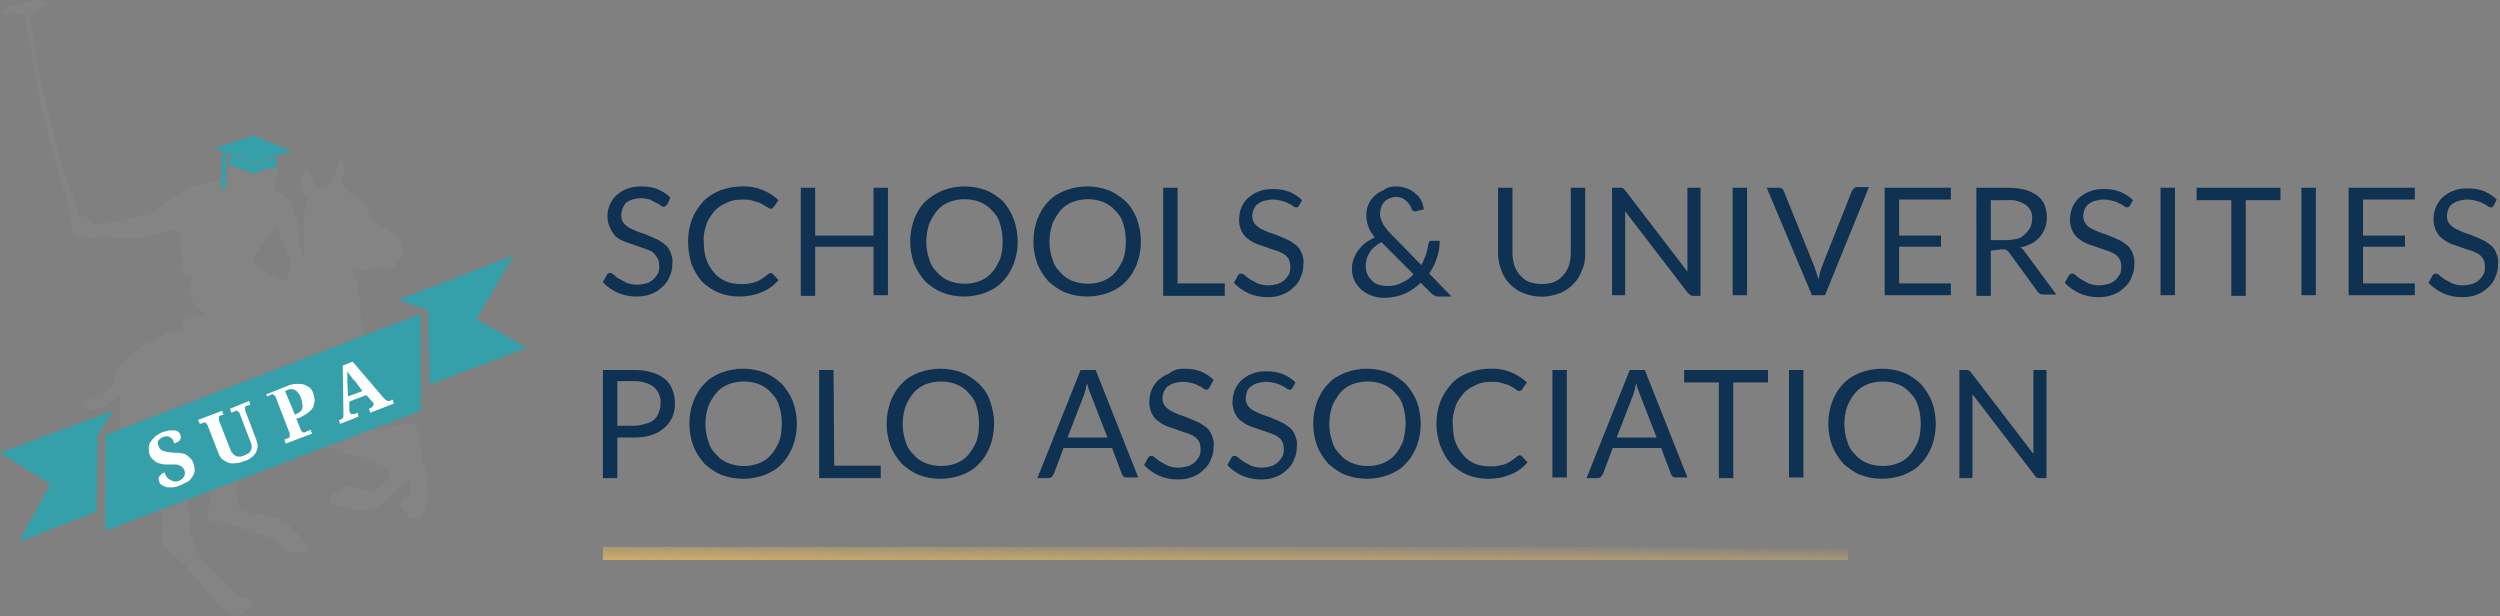 <?xml version="1.0" encoding="utf-8"?>
<!-- Generator: Adobe Illustrator 24.2.1, SVG Export Plug-In . SVG Version: 6.00 Build 0)  -->
<svg version="1.1" id="supa-logo-teal" xmlns="http://www.w3.org/2000/svg" xmlns:xlink="http://www.w3.org/1999/xlink" x="0px"
	 y="0px" viewBox="0 0 381.5 94" style="enable-background:new 0 0 381.5 94;" xml:space="preserve">
<rect x="0" y="0" width="381.5" height="94" fill="#808080" stroke="none"/>
<style type="text/css">
	.st0{fill:#848484;}
	.st1{fill:#35A0A9;}
	.st2{fill:#FFFFFF;}
	.st3{fill:#0F3152;}
	.st4{fill:url(#underline_1_);}
</style>
<g id="brandmark">
	<g id="Horse" transform="translate(0.485)">
		<path id="Path_542" class="st0" d="M38,91.7c-0.2-0.3-0.5-0.4-0.8-0.5l-0.8-0.1c-0.3-0.1-0.6-0.2-0.9-0.5c0,0-0.6-0.8-0.8-0.9
			s-1.7-1.6-1.7-1.6c-0.2-0.2-0.6-0.5-0.8-0.7l-1.7-1.7c-0.2-0.3-0.4-0.6-0.6-0.9l-0.1-0.3c-0.1-0.3-0.3-0.7-0.4-1l-0.8-2.3
			c-0.1-0.3-0.2-0.7-0.2-1l0-1.1c0-0.3,0-0.8-0.1-1.1l-0.6-5.7l-5,2.5l0,0c0.2,0.2,0.4,0.5,0.6,0.9l0.5,1.5c0.1,0.3,0.2,0.7,0.2,1
			l0.3,2.2c0,0.3,0.1,0.8,0.1,1.1l0,0.8c0,0.3,0.1,0.7,0.2,1c0.1,0.3,0.3,0.6,0.6,0.8l0.3,0.2c0.2,0.2,0.6,0.5,0.8,0.7l1,0.8
			c0.3,0.2,0.5,0.5,0.7,0.8l1.7,2c0.2,0.2,0.5,0.6,0.7,0.8l1.2,1.4c0.2,0.2,0.5,0.6,0.6,0.9l0.2,0.2c0.2,0.3,0.5,0.5,0.8,0.7l0,0
			c0.2,0.1,0.5,0.2,0.8,0.3c0.2,0.1,0.4,0.3,0.5,0.5l0,0.1c0.1,0.3,0.4,0.5,0.7,0.4l0.3,0c0.4,0,0.7-0.1,1-0.3l0.2-0.1
			c0.3-0.2,0.6-0.4,0.9-0.6l0.3-0.2c0.2-0.2,0.3-0.5,0.1-0.8L38,91.7z"/>
		<path id="Path_543" class="st0" d="M64.7,74.7c-0.1-0.3-0.1-0.7,0-1l0.1-0.2c0.1-0.3,0.1-0.7,0-1L64.5,72c-0.1-0.3-0.2-0.7-0.3-1
			l-0.5-3c0-0.3-0.1-0.8-0.1-1.1l-0.1-0.6c-0.1-0.3-0.2-0.7-0.4-0.9L63,65.1c-0.2-0.2-0.4-0.4-0.6-0.6l-29.5,5.3l-3,1.5
			c0.2,0.1,0.4,0.3,0.6,0.4l0.3,0.3c0.2,0.2,0.4,0.6,0.5,0.9l0,0c0.1,0.3,0.1,0.8,0.2,1.1l0.2,1.4c0,0.3,0,0.7-0.1,1l-0.1,0.4
			c-0.1,0.3-0.2,0.7-0.2,1l-0.1,0.3c-0.1,0.3,0,0.6,0.1,0.9c0.1,0.3,0.4,0.5,0.7,0.6l0,0c0.3,0.1,0.7,0.2,1,0.2l1.2,0.2
			c0.4,0.1,0.7,0.1,1,0.2l2.2,0.7c0.3,0.1,0.7,0.2,1,0.3l1.3,0.5c0.3,0.1,0.7,0.3,1,0.4l0.4,0.2c0.3,0.1,0.7,0.3,0.9,0.4
			c0.2,0.1,0.4,0.4,0.5,0.7c0.1,0.3,0.3,0.5,0.6,0.6l1.3,0.3c0.3,0.1,0.7,0.1,1.1,0l0.9-0.1c0.2,0,0.3-0.2,0.3-0.4
			c0-0.1,0-0.1-0.1-0.2l-0.6-1c-0.2-0.3-0.4-0.6-0.7-0.8l-0.8-0.7c-0.3-0.2-0.5-0.5-0.7-0.8l-0.1-0.2c-0.2-0.3-0.5-0.5-0.8-0.6
			l-0.6-0.2c-0.3-0.1-0.7-0.2-1-0.3L36.7,78c-0.3-0.1-0.6-0.3-0.7-0.6L35.7,76c-0.1-0.3-0.1-0.7-0.1-1l0.1-0.6c0-0.4,0.1-0.7,0.2-1
			l0.3-1c0.1-0.3,0.2-0.7,0.2-1l0-1.5c0-0.3,0.2-0.5,0.5-0.5c0,0,0,0,0,0l3.2,0.1c0.3,0,0.8,0,1.1,0l1.4,0c0.3,0,0.8,0,1.1,0l0.4,0
			c0.3-0.1,0.7-0.2,0.9-0.4l0.4-0.4c0.3-0.2,0.6-0.4,0.9-0.5l0.2,0c0.4-0.1,0.7-0.1,1.1-0.1l0.2,0c0.4,0,0.7,0,1.1,0.1l0.4,0.1
			c0.3,0,0.8,0.1,1.1,0.2l0.3,0.1c0.3,0.1,0.7,0.2,1,0.3l3,1.1c0.3,0.1,0.7,0.3,1,0.4l2.3,1c0.3,0.1,0.5,0.3,0.7,0.5
			c0.2,0.2,0.2,0.5,0.2,0.7c0,0.3-0.2,0.6-0.4,0.8l-1.3,1.2c-0.3,0.2-0.6,0.4-0.9,0.4c-0.3,0-0.7,0-1-0.1l-0.4-0.1
			c-0.3-0.1-0.7-0.2-0.9-0.3c-0.3-0.1-0.6-0.2-0.9-0.2c-0.3,0-0.6,0-0.8,0c-0.3,0.1-0.5,0.3-0.7,0.4L51,74.9
			c-0.2,0.2-0.6,0.5-0.8,0.7l0,0c-0.2,0.2-0.4,0.4-0.5,0.7c0,0.2,0.1,0.5,0.3,0.5c0.2,0.1,0.6,0.2,0.9,0.3l1.4,0.4
			c0.3,0.1,0.7,0.2,1.1,0.2l1.8,0.1c0.3,0,0.7,0,1-0.1c0.3-0.1,0.6-0.2,0.9-0.4l0.9-0.7c0.2-0.2,0.6-0.5,0.8-0.7l2.7-2.5
			c0.1-0.1,0.3-0.2,0.4-0.1c0.1,0.1,0.1,0.1,0.1,0.2l0.2,0.8c0.1,0.3,0.1,0.6,0,0.9c-0.2,0.3-0.4,0.4-0.7,0.5l-0.2,0
			c-0.3,0.1-0.5,0.3-0.6,0.7l-0.1,0.4c0,0.3,0.1,0.7,0.3,0.9l0.8,0.9c0.2,0.2,0.5,0.4,0.9,0.5l0.5,0.1c0.3,0.1,0.6-0.1,0.7-0.4
			l0.5-1.2c0.1-0.3,0.3-0.7,0.4-1l0.1-0.2c0.1-0.3,0.2-0.7,0.1-1L64.7,74.7z"/>
		<path id="Path_544" class="st0" d="M57.5,55.2c-0.1-0.4-0.1-0.7,0-1.1l0.2-0.6c0.1-0.4,0.1-0.7,0.1-1.1l-0.2-1.2l-1.1,0.4l0,0.1
			c-0.1,0.4-0.1,0.7-0.1,1.1l0,0.4c0,0.3-0.1,0.3-0.2,0l-1.1-2.6c-0.1-0.3-0.3-0.7-0.3-1.1l-0.2-1c-0.1-0.4-0.1-0.7-0.1-1.1
			l-0.1-1.4c0-0.4-0.1-0.7-0.1-1.1l-0.3-1.4c-0.1-0.3-0.2-0.8-0.3-1.1l-0.3-1c0-0.2,0-0.3,0.1-0.3l0,0c0.1,0,0.1,0,0.2,0l1.8,0
			c0.4,0,0.8-0.1,1.2-0.2c0.3-0.1,0.6-0.2,0.9,0c0.3,0.1,0.7,0.2,1,0.2c0.3,0,0.6-0.1,0.9-0.3c0.2-0.2,0.4-0.4,0.6-0.7
			c0.2-0.2,0.4-0.6,0.6-0.9l0.1-0.1c0.2-0.3,0.3-0.6,0.2-1l-0.1-0.4c-0.1-0.3-0.2-0.8-0.3-1.1l-0.1-0.3c-0.1-0.3-0.4-0.6-0.7-0.7
			l-0.3-0.1c-0.3-0.1-0.7-0.3-1-0.5L58.1,35c-0.3-0.2-0.6-0.4-0.9-0.7l-0.6-0.5c-0.3-0.3-0.5-0.6-0.6-0.9L55.2,31
			c-0.2-0.3-0.4-0.6-0.7-0.7l-0.3-0.1c-0.3-0.1-0.7-0.3-1-0.5L53,29.5c-0.3-0.2-0.6-0.5-0.8-0.7l-0.1-0.1c-0.2-0.3-0.3-0.6-0.3-1
			l0.1-0.4c0-0.3,0.1-0.8,0.1-1.1l0-0.5c0-0.4-0.1-0.7-0.3-1l-0.3-0.5c-0.2-0.3-0.3-0.2-0.2,0.1c0,0.4,0,0.7-0.1,1.1l0,0
			c-0.1,0.3-0.3,0.8-0.4,1l-0.5,1.2c-0.2,0.3-0.4,0.6-0.7,0.7l0,0l-1,0.4c-0.3,0.1-0.6,0-0.7-0.3l-0.6-1.1c-0.1-0.3-0.4-0.7-0.5-1
			l-0.1-0.2c0-0.2-0.2-0.3-0.4-0.2c-0.1,0-0.2,0.1-0.2,0.2l-0.3,0.4c-0.2,0.3-0.3,0.6-0.3,1l0,0.2c0,0.4,0.1,0.7,0.2,1.1l0.2,0.5
			c0.1,0.3,0.3,0.5,0.5,0.7c0.2,0.2,0.2,0.5,0.1,0.7l-0.2,0.4c-0.1,0.3-0.2,0.7-0.2,1.1l-0.1,2.7c0,0.3,0,0.8,0,1.1l0,3.1
			c0,0.3-0.1,0.3-0.2,0l-0.3-0.7c-0.1-0.3-0.2-0.7-0.2-1.1l-0.1-2.3c0-0.4-0.1-0.7-0.2-1.1l-0.6-2c-0.1-0.4-0.3-0.7-0.4-1l-0.3-0.5
			c-0.2-0.3-0.5-0.5-0.8-0.6L42,29.4c-0.3-0.1-0.6-0.3-0.6-0.5c0-0.3,0-0.6,0-0.8c0-0.3-0.1-0.6,0.2-0.7l0.1-0.2
			c0-0.1,0-0.1,0.1-0.3c0-0.1,0-0.2,0-0.2l0-0.5c0,0-0.1-0.4-0.2-0.7L41,25c0.2,0.5-0.9,0.2-1.1,0.1c0.1,0,0.2,0.1,0.3,0.2l-0.8-0.2
			c-0.4-0.1-0.7-0.1-1.1,0l-0.9-0.2c-0.3,0-0.8-0.4-1-0.3c-0.4,0-0.7,0-1.1,0.1c-0.7,0.2-1.1,0.9-1,1.6l0,0.6c0,0.3-0.3,0.6-0.6,0.6
			c0,0-1.9,0.2-2.1,0.3s-2,0.5-2.2,0.5s-3.1,1.6-3.1,1.6c-0.3,0.1-0.7,0.4-1,0.6l-1.8,1.3c-0.3,0.2-0.6,0.4-1,0.5l-0.6,0.2
			c-0.3,0.1-0.8,0.3-1.1,0.4c0,0-2.3,0.8-2.5,0.9c-0.6,0.1-1.2,0.1-1.8,0.2c-0.3,0-0.8,0.1-1.1,0.1l-1,0.2c-0.3,0-0.7-0.1-1-0.3
			L13,33.4c-0.2-0.2-0.5-0.4-0.9-0.4c-0.3-0.1-0.5-0.3-0.6-0.6l-3-8.6c-0.1-0.3-0.2-0.8-0.3-1.1L5.8,13c-0.1-0.3-0.2-0.8-0.2-1.1
			L4.1,2.6c0-0.3,0.1-0.6,0.4-0.8L6.3,1c0.3-0.1,0.5-0.3,0.5-0.5S6.6,0.2,6.3,0.1C6,0,5.7,0,5.3,0c0,0-1.4,0.1-1.6,0.2s-3,1-3,1
			C0.4,1.3,0.2,1.5,0,1.7C0,1.9,0.1,2.1,0.4,2.2l0.1,0c0.3,0.1,0.7,0.2,1.1,0.1l1.1-0.2C3,2.1,3.3,2.3,3.3,2.6c0,0,0,0,0,0l0.6,3.1
			C4,6,4,6.5,4.1,6.8l1.5,8.5c0.1,0.3,0.2,0.8,0.2,1.1l2.3,8.9c0.1,0.3,0.2,0.8,0.3,1.1l1.9,6.4c0.1,0.3,0.1,0.6,0,1
			c-0.1,0.3-0.1,0.6,0.1,0.9l0.2,0.3c0.1,0.3,0.3,0.7,0.5,1c0.2,0.3,0.5,0.5,0.8,0.5l0.5,0c0.4,0,0.7,0,1.1-0.1l1-0.2
			c0.4-0.1,0.7-0.1,1.1-0.1l3.4,0.3c0.4,0,0.7,0,1.1,0l1.5-0.2c0.4,0,0.7-0.1,1.1-0.3l1.1-0.4c0.4-0.1,0.7-0.2,1.1-0.2l1.6-0.1
			c0.2,0,0.5,0.2,0.5,0.4c0,0,0,0.1,0,0.1l-0.1,1.1c0,0.4,0,0.7,0.1,1.1l0.4,1.3c0.1,0.3,0.1,0.7,0,1.1l-0.2,0.9
			c-0.1,0.3,0.1,0.6,0.4,0.7l1,0.3c0.3,0.1,0.4,0.3,0.3,0.5c-0.2,0.3-0.3,0.6-0.3,0.9l0,0.2c-0.1,0.4-0.1,0.7,0,1.1l0,0.3
			c0.1,0.4,0.2,0.7,0.5,1l0.2,0.2c0.2,0.2,0.5,0.6,0.8,0.8l0.3,0.4c0.2,0.2,0.1,0.4-0.2,0.5L29.6,48c-0.4,0.1-0.7,0.2-1.1,0.3
			L28,48.4c-0.3,0.1-0.5,0.3-0.6,0.6c-0.1,0.2,0,0.5,0.1,0.7c0.1,0.2-0.1,0.4-0.4,0.5l-1.4,0.4c-0.4,0.1-0.7,0.3-1,0.4
			c0,0-3.2,1.7-3.4,1.8S18.6,55,18.6,55c-0.3,0.2-0.5,0.5-0.7,0.8l-0.7,1.2c-0.2,0.3-0.3,0.7-0.4,1l-0.1,0.6
			c-0.1,0.3-0.3,0.7-0.5,0.9l-0.4,0.3c-0.3,0.2-0.6,0.4-1,0.6l-0.6,0.2c-0.3,0.1-0.8,0.3-1,0.4l-0.4,0.2c-0.3,0.1-0.5,0.3-0.5,0.6
			c0.1,0.3,0.3,0.5,0.6,0.5l0.7,0.2c0.3,0.1,0.7,0,1-0.1l1.1-0.6c0.3-0.1,0.7-0.4,1-0.6l0.8-0.5c0.3-0.2,0.4,0,0.4,0.3l-0.1,1.1
			c0,0.4,0,0.7,0,1.1l0.1,1.7c0,0.4,0.1,0.7,0.2,1.1l0.6,3.1l39.6-9.7c0.1-0.3,0.1-0.7,0.1-1.1L57.5,55.2z M43.9,40.9l-0.5,1.5
			c-0.1,0.3-0.4,0.4-0.6,0.3c0,0,0,0-0.1,0l-3.2-1.4c-0.3-0.2-0.6-0.4-0.8-0.7c-0.2-0.3-0.3-0.6-0.3-1l0-0.3c0.1-0.4,0.2-0.7,0.4-1
			l0.9-1.1c0.2-0.2,0.5-0.6,0.7-0.9l0.9-1.3c0.2-0.3,0.4-0.2,0.5,0.1l2,4.6C44,40.1,44,40.5,43.9,40.9L43.9,40.9z"/>
	</g>
	<g id="banner" transform="translate(0 38.978)">
		<g id="banner-bg">
			<path id="Path_545" class="st1" d="M0,30.1l17.3-6.4l-2.4,3.7l-0.2,11.7L2.9,43.7l4.8-8.8"/>
			<path id="Path_546" class="st1" d="M60.7,6.8l4.6,1.5l0.3,11.4l14.8-5.6l-7.7-4.4L78.4,0"/>
			<path id="Path_547" class="st1" d="M16.1,27.4V42l48.1-18.3V8.9L16.1,27.4z"/>
		</g>
		<g id="banner-text" transform="translate(22.705 16.204)">
			<path id="Path_46" class="st2" d="M4.7,18.9c-0.4,0.2-0.8,0.3-1.3,0.3c-0.3,0-0.6,0-0.9-0.1c-0.2-0.1-0.4-0.2-0.6-0.3
				c-0.1-0.1-0.3-0.3-0.3-0.5c-0.1-0.2-0.1-0.3-0.1-0.5c0-0.1,0.1-0.3,0.2-0.4c0.1-0.1,0.2-0.2,0.3-0.3C2.1,17,2.3,17,2.4,16.9
				c0.1,0.3,0.2,0.5,0.4,0.8C3,17.9,3.2,18,3.4,18.1c0.2,0.1,0.4,0.2,0.6,0.2c0.2,0,0.4,0,0.6-0.1C4.8,18.1,5,18,5.1,17.9
				c0.1-0.1,0.2-0.3,0.3-0.4c0.1-0.1,0.1-0.3,0.1-0.5c0-0.2,0-0.3-0.1-0.5c-0.1-0.2-0.2-0.3-0.3-0.4c-0.1-0.1-0.3-0.2-0.5-0.3
				c-0.2-0.1-0.5-0.1-0.7-0.1c-0.3,0-0.6,0-0.9,0c-0.4,0-0.8,0-1.1-0.1c-0.3-0.1-0.6-0.1-0.8-0.3c-0.2-0.1-0.4-0.3-0.6-0.5
				c-0.2-0.2-0.3-0.4-0.4-0.7C0,13.8,0,13.4,0,13.1c0-0.3,0.1-0.6,0.3-0.9c0.2-0.3,0.4-0.5,0.7-0.8c0.3-0.2,0.6-0.4,1-0.6
				c0.3-0.1,0.7-0.2,1.1-0.3c0.3,0,0.5,0,0.8,0c0.2,0,0.4,0.1,0.6,0.2c0.1,0.1,0.3,0.3,0.3,0.4c0,0.1,0.1,0.3,0.1,0.4
				c0,0.1-0.1,0.3-0.1,0.4c-0.1,0.1-0.2,0.3-0.3,0.3c-0.2,0.1-0.4,0.2-0.6,0.3c-0.1-0.2-0.1-0.3-0.2-0.5c-0.1-0.2-0.2-0.3-0.4-0.4
				c-0.1-0.1-0.3-0.2-0.5-0.2c-0.2,0-0.4,0-0.6,0.1c-0.1,0.1-0.3,0.1-0.4,0.2c-0.1,0.1-0.2,0.2-0.3,0.3c-0.1,0.1-0.1,0.3-0.1,0.4
				c0,0.2,0,0.3,0.1,0.5c0.1,0.1,0.1,0.3,0.2,0.4c0.1,0.1,0.3,0.2,0.4,0.3c0.2,0.1,0.5,0.1,0.7,0.2c0.4,0,0.7,0.1,1.1,0.1
				c0.4,0,0.8,0,1.1,0.1c0.3,0,0.6,0.1,0.8,0.3c0.2,0.1,0.4,0.3,0.6,0.5c0.2,0.2,0.3,0.4,0.4,0.7c0.1,0.3,0.2,0.7,0.2,1
				c0,0.3-0.1,0.7-0.3,1c-0.2,0.3-0.4,0.6-0.7,0.8C5.5,18.5,5.1,18.8,4.7,18.9z"/>
			<path id="Path_47" class="st2" d="M15.5,6.6L15,6.7c-0.1,0-0.1,0.1-0.2,0.1c-0.1,0-0.1,0.1-0.1,0.2c0,0.1,0,0.2,0,0.3
				c0,0.1,0,0.3,0.1,0.4l1.6,4.2c0.1,0.3,0.2,0.7,0.2,1c0,0.3-0.1,0.6-0.2,0.9c-0.2,0.3-0.4,0.6-0.7,0.8c-0.4,0.3-0.7,0.5-1.2,0.6
				c-0.4,0.2-0.9,0.3-1.3,0.3c-0.4,0.1-0.8,0-1.1-0.1c-0.3-0.1-0.6-0.3-0.9-0.5c-0.3-0.3-0.5-0.7-0.6-1L9,9.8c0-0.1-0.1-0.2-0.2-0.3
				C8.8,9.4,8.7,9.3,8.6,9.3c-0.1,0-0.1,0-0.2,0c-0.1,0-0.1,0-0.2,0.1L7.8,9.5L7.5,8.9l3.7-1.4l0.2,0.6L11,8.2
				c-0.1,0-0.1,0.1-0.2,0.1c-0.1,0-0.1,0.1-0.1,0.2c0,0.1,0,0.2,0,0.3c0,0.1,0,0.3,0.1,0.4l1.6,4.1c0.1,0.3,0.2,0.5,0.4,0.7
				c0.1,0.2,0.3,0.3,0.5,0.4c0.2,0.1,0.4,0.1,0.6,0.1c0.2,0,0.5-0.1,0.7-0.2c0.2-0.1,0.4-0.2,0.6-0.3c0.2-0.1,0.3-0.3,0.4-0.5
				c0.1-0.2,0.1-0.4,0.1-0.6c0-0.3-0.1-0.5-0.2-0.7l-1.6-4.2c0-0.1-0.1-0.2-0.2-0.3c-0.1-0.1-0.1-0.1-0.2-0.2c-0.1,0-0.1,0-0.2,0
				c-0.1,0-0.2,0-0.2,0.1l-0.5,0.2l-0.2-0.6L15.3,6L15.5,6.6z"/>
			<path id="Path_48" class="st2" d="M25.1,4.9c0.1,0.3,0.2,0.7,0.2,1c0,0.3-0.1,0.7-0.2,1c-0.2,0.4-0.5,0.7-0.8,0.9
				c-0.4,0.3-0.9,0.6-1.4,0.8l-0.4,0.1l0.7,1.7c0,0.1,0.1,0.2,0.2,0.3c0.1,0.1,0.1,0.1,0.2,0.1c0.1,0,0.1,0,0.2,0
				c0.1,0,0.2,0,0.2-0.1l0.7-0.3l0.2,0.6l-4,1.5l-0.2-0.6l0.5-0.2c0.1,0,0.1-0.1,0.2-0.1c0.1,0,0.1-0.1,0.1-0.2c0-0.1,0-0.2,0-0.3
				c0-0.1,0-0.3-0.1-0.4l-2-5.2c0-0.1-0.1-0.2-0.2-0.3c-0.1-0.1-0.1-0.1-0.2-0.2c-0.1,0-0.1,0-0.2,0c-0.1,0-0.2,0-0.2,0.1l-0.5,0.2
				L17.9,5l3.3-1.3c0.4-0.2,0.9-0.3,1.4-0.3c0.4,0,0.7,0,1.1,0.1C24,3.6,24.3,3.8,24.6,4C24.8,4.2,25,4.5,25.1,4.9z M22.3,8.1
				L22.5,8c0.2-0.1,0.5-0.2,0.6-0.4c0.2-0.1,0.3-0.3,0.3-0.5c0.1-0.2,0.1-0.4,0-0.7c0-0.3-0.1-0.6-0.2-0.9c-0.1-0.3-0.2-0.5-0.4-0.7
				c-0.1-0.2-0.3-0.3-0.4-0.4c-0.2-0.1-0.3-0.2-0.5-0.2c-0.2,0-0.4,0-0.7,0.1l-0.4,0.2L22.3,8.1z"/>
			<path id="Path_49" class="st2" d="M30.6,6.1l0,1c0,0.1,0,0.2,0,0.3c0,0.1,0,0.2,0.1,0.3C30.7,7.9,30.8,8,31,8c0.1,0,0.1,0,0.2,0
				c0.1,0,0.1,0,0.2,0l0.5-0.2L32,8.4l-2.8,1.1L29,8.9l0.1,0c0.1,0,0.2-0.1,0.3-0.1c0.1-0.1,0.1-0.1,0.2-0.2
				c0.1-0.1,0.1-0.2,0.1-0.3c0-0.2,0-0.3,0-0.5l-0.1-7.2L31.1,0l4.7,5.5c0.1,0.1,0.2,0.2,0.3,0.3c0.1,0.1,0.2,0.1,0.3,0.2
				c0.1,0,0.2,0,0.3,0c0.1,0,0.2,0,0.3-0.1l0.2-0.1l0.2,0.6l-3.6,1.4l-0.2-0.6L34,7C34,7,34.1,7,34.1,6.9c0,0,0.1-0.1,0.1-0.1
				c0-0.1,0.1-0.1,0.1-0.2c0-0.1,0-0.1,0-0.2c0-0.1-0.1-0.2-0.1-0.2C34.1,6.1,34,6.1,34,6l-0.8-0.9L30.6,6.1z M31.5,3
				c-0.1-0.1-0.2-0.2-0.3-0.3c-0.1-0.1-0.2-0.2-0.3-0.4c-0.1-0.1-0.2-0.2-0.3-0.4c-0.1-0.1-0.2-0.2-0.3-0.4c0,0.1,0,0.3,0,0.4
				s0,0.3,0,0.4s0,0.3,0,0.5s0,0.3,0,0.4l0.1,2.1l2.2-0.8L31.5,3z"/>
		</g>
	</g>
	<g id="mortar-board" transform="translate(32.657 20.678)">
		<path id="Path_548" class="st1" d="M1.1,8.1l0.1-4.4c0-0.1,0.1-0.2,0.1-0.2c0,0-0.4-0.2,0.1-0.6c0-0.1,0-0.2,0-0.3l0.3,0.1l0,0.2
			C2,3.1,2,3.3,1.9,3.4c0,0-0.1,0.1-0.1,0.1c0,0,0.1,0.1,0.1,0.2c0,0-0.1,4.4-0.1,4.4L1.1,8.1z"/>
		<path id="Path_549" class="st1" d="M11.9,2.4L6,0L0,2l5.9,2.1L11.9,2.4z"/>
		<path id="Path_550" class="st1" d="M2.4,3L2.4,4.6c1.2,0.2,2.4,0.6,3.5,1.3c1.1-0.6,2.3-0.9,3.6-1l0.1-1.7l-3.6,1L2.4,3z"/>
	</g>
</g>
<g id="name" transform="translate(92 28.448)">
	<g id="Group_468">
		<path id="Path_705" class="st3" d="M9.8,2.8C9.7,2.9,9.6,2.9,9.5,3C9.5,3.1,9.4,3.1,9.2,3.1C9.1,3.1,8.9,3,8.8,2.9
			C8.6,2.7,8.4,2.6,8.1,2.5C7.8,2.3,7.5,2.2,7.2,2C6.8,1.9,6.3,1.8,5.8,1.8C5.4,1.8,4.9,1.9,4.5,2c-0.4,0.1-0.7,0.3-1,0.5
			C3.3,2.8,3.1,3.1,3,3.4c-0.1,0.3-0.2,0.7-0.2,1c0,0.4,0.1,0.8,0.3,1.1C3.4,5.9,3.7,6.1,4,6.3c0.4,0.2,0.8,0.4,1.3,0.6
			c0.5,0.2,1,0.3,1.4,0.5s1,0.4,1.4,0.6c0.5,0.2,0.9,0.5,1.3,0.8c0.4,0.3,0.7,0.7,0.9,1.2c0.2,0.5,0.4,1.1,0.3,1.7
			c0,0.7-0.1,1.4-0.4,2c-0.2,0.6-0.6,1.2-1.1,1.6c-0.5,0.5-1.1,0.9-1.7,1.1c-0.7,0.3-1.5,0.4-2.3,0.4c-1,0-2-0.2-2.9-0.6
			c-0.8-0.4-1.6-0.9-2.2-1.6l0.6-1.1c0.1-0.1,0.1-0.2,0.2-0.2c0.1-0.1,0.2-0.1,0.3-0.1c0.2,0,0.4,0.1,0.6,0.3
			C2,13.8,2.2,14,2.5,14.1c0.4,0.2,0.7,0.4,1.1,0.6C4.1,14.9,4.7,15,5.2,15c0.5,0,1-0.1,1.4-0.2c0.4-0.1,0.7-0.3,1.1-0.6
			c0.3-0.3,0.5-0.6,0.7-0.9c0.2-0.4,0.2-0.8,0.2-1.2c0-0.4-0.1-0.9-0.3-1.2C8,10.4,7.7,10.1,7.4,9.9C7,9.7,6.5,9.5,6.1,9.4L4.7,8.9
			c-0.5-0.2-1-0.3-1.4-0.5C2.7,8.2,2.3,7.9,1.9,7.6C1.6,7.2,1.3,6.8,1.1,6.3C0.8,5.8,0.7,5.1,0.7,4.5c0-1.2,0.5-2.3,1.3-3.1
			c0.5-0.4,1-0.8,1.6-1C4.3,0.1,5.1,0,5.8,0c0.9,0,1.7,0.1,2.5,0.4c0.7,0.3,1.4,0.7,2,1.3L9.8,2.8z"/>
		<path id="Path_706" class="st3" d="M25.6,13.2c0.1,0,0.2,0.1,0.3,0.1l0.9,1c-0.7,0.8-1.5,1.4-2.5,1.8c-1.1,0.5-2.3,0.7-3.5,0.7
			c-1.1,0-2.2-0.2-3.2-0.6c-0.9-0.4-1.8-1-2.5-1.7c-0.7-0.8-1.2-1.7-1.6-2.7C13.2,10.7,13,9.6,13,8.4c0-1.2,0.2-2.3,0.6-3.4
			c0.4-1,1-1.9,1.7-2.7C16,1.6,16.9,1,17.9,0.6C19,0.2,20.1,0,21.3,0c2-0.1,4,0.7,5.5,2.1l-0.7,1c-0.1,0.1-0.1,0.1-0.2,0.2
			c-0.1,0.1-0.2,0.1-0.3,0.1c-0.1,0-0.2,0-0.3-0.1C25.1,3.2,25,3.1,24.8,3s-0.3-0.2-0.5-0.3c-0.2-0.1-0.5-0.3-0.7-0.3
			c-0.3-0.1-0.7-0.2-1-0.3c-0.4-0.1-0.9-0.1-1.3-0.1c-0.8,0-1.7,0.1-2.4,0.5c-0.7,0.3-1.4,0.7-1.9,1.3c-0.5,0.6-1,1.3-1.2,2
			c-0.3,0.9-0.5,1.8-0.4,2.7c0,0.9,0.1,1.9,0.4,2.7c0.3,0.8,0.7,1.4,1.2,2c0.5,0.6,1.1,1,1.8,1.3c0.7,0.3,1.5,0.4,2.3,0.4
			c0.4,0,0.9,0,1.3-0.1c0.4-0.1,0.7-0.1,1.1-0.3c0.3-0.1,0.6-0.3,0.9-0.5c0.3-0.2,0.6-0.4,0.9-0.7C25.3,13.3,25.4,13.3,25.6,13.2z"
			/>
		<path id="Path_707" class="st3" d="M43.5,16.6h-2.2V9.2h-8.9v7.5h-2.2V0.2h2.2v7.3h8.9V0.2h2.2L43.5,16.6z"/>
		<path id="Path_708" class="st3" d="M63.3,8.4c0,1.2-0.2,2.3-0.6,3.4c-0.4,1-0.9,1.9-1.7,2.7c-0.7,0.8-1.6,1.3-2.6,1.7
			c-2.1,0.8-4.5,0.8-6.6,0c-1-0.4-1.8-1-2.6-1.7c-0.7-0.8-1.3-1.7-1.7-2.7c-0.8-2.2-0.8-4.6,0-6.8c0.4-1,0.9-1.9,1.7-2.7
			C50,1.6,50.9,1,51.9,0.6c2.1-0.8,4.5-0.8,6.6,0c1,0.4,1.8,1,2.6,1.7C61.8,3.1,62.3,4,62.7,5C63.1,6.1,63.3,7.3,63.3,8.4z M61,8.4
			c0-0.9-0.1-1.8-0.4-2.7c-0.2-0.8-0.6-1.4-1.2-2c-0.5-0.6-1.1-1-1.8-1.3c-1.5-0.6-3.3-0.6-4.8,0c-0.7,0.3-1.3,0.7-1.8,1.3
			c-0.5,0.6-0.9,1.3-1.2,2c-0.6,1.8-0.6,3.7,0,5.4c0.2,0.8,0.6,1.4,1.2,2c0.5,0.6,1.1,1,1.8,1.3c1.6,0.6,3.3,0.6,4.8,0
			c0.7-0.3,1.3-0.7,1.8-1.3c0.5-0.6,0.9-1.3,1.2-2C60.9,10.3,61,9.3,61,8.4z"/>
		<path id="Path_709" class="st3" d="M82.1,8.4c0,1.2-0.2,2.3-0.6,3.4c-0.4,1-0.9,1.9-1.7,2.7c-0.7,0.8-1.6,1.3-2.6,1.7
			c-2.1,0.8-4.5,0.8-6.6,0c-1-0.4-1.8-1-2.6-1.7c-0.7-0.8-1.3-1.7-1.7-2.7c-0.8-2.2-0.8-4.6,0-6.8c0.4-1,0.9-1.9,1.7-2.7
			c0.7-0.8,1.6-1.3,2.6-1.7c2.1-0.8,4.5-0.8,6.6,0c1,0.4,1.8,1,2.6,1.7C80.6,3.1,81.1,4,81.5,5C81.9,6.1,82.1,7.3,82.1,8.4z
			 M79.8,8.4c0-0.9-0.1-1.8-0.4-2.7c-0.2-0.8-0.6-1.4-1.2-2c-0.5-0.6-1.1-1-1.8-1.3c-1.5-0.6-3.3-0.6-4.8,0
			c-0.7,0.3-1.3,0.7-1.8,1.3c-0.5,0.6-0.9,1.3-1.2,2c-0.6,1.8-0.6,3.7,0,5.4c0.2,0.8,0.6,1.4,1.2,2c0.5,0.6,1.1,1,1.8,1.3
			c1.6,0.6,3.3,0.6,4.8,0c0.7-0.3,1.3-0.7,1.8-1.3c0.5-0.6,0.9-1.3,1.2-2C79.7,10.3,79.8,9.3,79.8,8.4L79.8,8.4z"/>
		<path id="Path_710" class="st3" d="M87.8,14.8h7.1v1.9h-9.4V0.2h2.2V14.8z"/>
		<path id="Path_711" class="st3" d="M106.3,2.8c-0.1,0.1-0.1,0.2-0.2,0.3c-0.1,0.1-0.2,0.1-0.3,0.1c-0.2,0-0.3-0.1-0.5-0.2
			c-0.2-0.2-0.4-0.3-0.7-0.4c-0.3-0.2-0.6-0.3-1-0.4c-0.4-0.1-0.9-0.2-1.4-0.2c-0.4,0-0.9,0.1-1.3,0.2c-0.4,0.1-0.7,0.3-1,0.5
			c-0.3,0.2-0.4,0.5-0.6,0.8c-0.1,0.3-0.2,0.7-0.2,1c0,0.4,0.1,0.8,0.3,1.1c0.2,0.3,0.6,0.6,0.9,0.8c0.4,0.2,0.8,0.4,1.3,0.6
			c0.5,0.2,1,0.3,1.4,0.5c0.5,0.2,1,0.4,1.4,0.6c0.5,0.2,0.9,0.5,1.3,0.8c0.4,0.3,0.7,0.7,0.9,1.2c0.2,0.5,0.4,1.1,0.3,1.7
			c0,0.7-0.1,1.4-0.4,2c-0.2,0.6-0.6,1.2-1.1,1.6c-0.5,0.5-1.1,0.9-1.7,1.1c-0.7,0.3-1.5,0.4-2.3,0.4c-1,0-2-0.2-2.9-0.6
			c-0.8-0.4-1.6-0.9-2.2-1.6l0.6-1.1c0.1-0.1,0.1-0.2,0.2-0.2c0.1-0.1,0.2-0.1,0.3-0.1c0.2,0,0.4,0.1,0.6,0.3
			c0.2,0.2,0.5,0.4,0.8,0.6c0.4,0.2,0.7,0.4,1.1,0.6c0.5,0.2,1.1,0.3,1.6,0.3c0.5,0,1-0.1,1.4-0.2c0.4-0.1,0.7-0.3,1.1-0.6
			c0.3-0.3,0.5-0.6,0.7-0.9c0.2-0.4,0.2-0.8,0.2-1.2c0-0.4-0.1-0.9-0.3-1.2c-0.2-0.3-0.5-0.6-0.9-0.8c-0.4-0.2-0.8-0.4-1.3-0.5
			l-1.4-0.5c-0.5-0.2-1-0.3-1.4-0.5c-0.5-0.2-0.9-0.5-1.3-0.8c-0.4-0.3-0.7-0.8-0.9-1.2c-0.2-0.6-0.4-1.2-0.3-1.8
			c0-1.2,0.5-2.3,1.3-3.1c0.5-0.4,1-0.8,1.6-1c0.7-0.3,1.4-0.4,2.2-0.4c0.9,0,1.7,0.1,2.5,0.4c0.7,0.3,1.4,0.7,2,1.3L106.3,2.8z"/>
		<path id="Path_712" class="st3" d="M121,0c0.6,0,1.1,0.1,1.7,0.3c0.5,0.2,0.9,0.4,1.3,0.8c0.4,0.3,0.7,0.7,0.9,1.1
			c0.2,0.4,0.3,0.9,0.4,1.3l-1.3,0.3c0,0-0.1,0-0.1,0c-0.1,0-0.2,0-0.3-0.1c-0.1-0.1-0.2-0.2-0.2-0.3c-0.1-0.2-0.1-0.4-0.3-0.6
			c-0.3-0.5-0.7-0.8-1.1-1c-0.3-0.1-0.6-0.2-0.9-0.2c-0.4,0-0.7,0.1-1,0.2c-0.6,0.2-1.1,0.7-1.3,1.3c-0.1,0.3-0.2,0.6-0.2,1
			c0,0.3,0,0.5,0.1,0.8c0.1,0.3,0.2,0.5,0.3,0.7c0.1,0.3,0.3,0.5,0.5,0.8c0.2,0.3,0.5,0.6,0.7,0.8l4.7,4.8c0.3-0.5,0.5-1.1,0.7-1.6
			c0.2-0.6,0.3-1.1,0.4-1.7c0-0.1,0.1-0.2,0.1-0.3c0.1-0.1,0.2-0.1,0.3-0.1h1.3c0,1.8-0.6,3.5-1.6,5l3.4,3.5h-2
			c-0.2,0-0.4,0-0.5-0.1c-0.2-0.1-0.3-0.2-0.5-0.3l-1.7-1.7c-0.7,0.7-1.6,1.3-2.5,1.7c-1,0.4-2,0.6-3.1,0.6c-0.6,0-1.2-0.1-1.8-0.3
			c-0.6-0.2-1.1-0.5-1.6-0.9c-0.5-0.4-0.8-0.9-1.1-1.4c-0.3-0.6-0.4-1.3-0.4-1.9c0-0.5,0.1-1,0.3-1.5c0.2-0.5,0.4-0.9,0.7-1.3
			c0.3-0.4,0.7-0.8,1.1-1.1c0.4-0.3,0.9-0.6,1.4-0.8c-0.4-0.5-0.8-1.1-1-1.7c-0.2-0.6-0.3-1.1-0.3-1.7c0-0.5,0.1-1.1,0.3-1.6
			c0.2-0.5,0.5-0.9,0.9-1.3c0.4-0.4,0.9-0.7,1.4-0.9C119.7,0.1,120.4,0,121,0z M116.4,12.1c0,0.9,0.3,1.7,1,2.3
			c0.3,0.3,0.6,0.5,1,0.6c0.4,0.1,0.8,0.2,1.2,0.2c0.8,0,1.6-0.1,2.3-0.5c0.7-0.3,1.3-0.7,1.8-1.3l-4.9-4.9
			c-0.7,0.4-1.4,0.9-1.8,1.6C116.6,10.7,116.4,11.4,116.4,12.1L116.4,12.1z"/>
		<path id="Path_713" class="st3" d="M143.3,14.9c0.6,0,1.2-0.1,1.8-0.3c0.5-0.2,1-0.5,1.4-1c0.4-0.4,0.7-0.9,0.9-1.5
			c0.2-0.6,0.3-1.3,0.3-1.9v-10h2.2v10c0,0.9-0.1,1.8-0.5,2.6c-0.3,0.8-0.7,1.5-1.3,2.1c-0.6,0.6-1.3,1.1-2.1,1.4
			c-1.8,0.7-3.7,0.7-5.5,0c-0.8-0.3-1.5-0.8-2.1-1.4c-0.6-0.6-1-1.3-1.3-2.1c-0.3-0.8-0.5-1.7-0.5-2.6v-10h2.2v10
			c0,0.6,0.1,1.3,0.3,1.9c0.2,0.5,0.5,1.1,0.9,1.5c0.4,0.4,0.8,0.8,1.4,1C142.1,14.8,142.7,14.9,143.3,14.9z"/>
		<path id="Path_714" class="st3" d="M155.7,0.3c0.1,0.1,0.2,0.2,0.3,0.3l9.5,12.4c0-0.2,0-0.4,0-0.6s0-0.4,0-0.5V0.2h2v16.5h-1.1
			c-0.2,0-0.3,0-0.4-0.1c-0.1-0.1-0.3-0.2-0.4-0.3L156,3.8c0,0.2,0,0.4,0,0.6s0,0.4,0,0.5v11.7h-2V0.2h1.1
			C155.4,0.2,155.6,0.2,155.7,0.3z"/>
		<path id="Path_715" class="st3" d="M174.6,16.6h-2.2V0.2h2.2V16.6z"/>
		<path id="Path_716" class="st3" d="M177.6,0.2h1.8c0.2,0,0.3,0,0.5,0.1c0.1,0.1,0.2,0.2,0.3,0.4l4.7,11.6c0.1,0.3,0.2,0.6,0.3,0.9
			c0.1,0.3,0.2,0.6,0.3,1c0.1-0.3,0.1-0.6,0.2-1c0.1-0.3,0.2-0.6,0.3-0.9l4.6-11.6c0.1-0.1,0.2-0.3,0.3-0.4c0.1-0.1,0.3-0.2,0.5-0.2
			h1.8l-6.7,16.5h-2L177.6,0.2z"/>
		<path id="Path_717" class="st3" d="M205.7,0.2V2h-7.9v5.5h6.4v1.7h-6.4v5.6h7.9v1.8h-10.1V0.2H205.7z"/>
		<path id="Path_718" class="st3" d="M211.8,9.8v6.9h-2.2V0.2h4.7c0.9,0,1.8,0.1,2.7,0.3c0.7,0.2,1.3,0.5,1.9,0.9
			c0.5,0.4,0.9,0.9,1.1,1.4c0.4,1.1,0.5,2.4,0.1,3.5c-0.2,0.5-0.5,1-0.8,1.4c-0.4,0.4-0.8,0.8-1.3,1c-0.5,0.3-1.1,0.5-1.7,0.6
			c0.3,0.2,0.5,0.4,0.7,0.7l4.8,6.5h-2c-0.4,0-0.7-0.2-0.9-0.5l-4.3-5.9c-0.1-0.2-0.3-0.3-0.4-0.4c-0.2-0.1-0.5-0.1-0.7-0.1
			L211.8,9.8z M211.8,8.2h2.3c0.6,0,1.2-0.1,1.7-0.2c0.5-0.1,0.9-0.4,1.2-0.7c0.3-0.3,0.6-0.6,0.8-1c0.2-0.4,0.3-0.9,0.3-1.3
			c0.1-0.9-0.3-1.7-1-2.2c-0.9-0.6-1.9-0.8-2.9-0.7h-2.4L211.8,8.2z"/>
		<path id="Path_719" class="st3" d="M233.1,2.8c-0.1,0.1-0.1,0.2-0.2,0.3c-0.1,0.1-0.2,0.1-0.3,0.1c-0.2,0-0.3-0.1-0.5-0.2
			c-0.2-0.2-0.4-0.3-0.7-0.4c-0.3-0.2-0.6-0.3-1-0.4c-0.4-0.1-0.9-0.2-1.4-0.2c-0.4,0-0.9,0.1-1.3,0.2c-0.4,0.1-0.7,0.3-1,0.5
			c-0.3,0.2-0.4,0.5-0.6,0.8c-0.1,0.3-0.2,0.7-0.2,1c0,0.4,0.1,0.8,0.3,1.1c0.2,0.3,0.5,0.6,0.9,0.8c0.4,0.2,0.8,0.4,1.3,0.6
			c0.5,0.2,1,0.3,1.4,0.5c0.5,0.2,1,0.4,1.4,0.6c0.5,0.2,0.9,0.5,1.3,0.8c0.4,0.3,0.7,0.7,0.9,1.2c0.2,0.5,0.4,1.1,0.3,1.7
			c0,0.7-0.1,1.4-0.4,2c-0.2,0.6-0.6,1.2-1.1,1.6c-0.5,0.5-1.1,0.9-1.7,1.1c-0.7,0.3-1.5,0.4-2.3,0.4c-1,0-2-0.2-2.9-0.6
			c-0.8-0.4-1.6-0.9-2.2-1.6l0.6-1.1c0.1-0.1,0.1-0.2,0.2-0.2c0.1-0.1,0.2-0.1,0.3-0.1c0.2,0,0.4,0.1,0.6,0.3
			c0.2,0.2,0.5,0.4,0.8,0.6c0.4,0.2,0.7,0.4,1.1,0.6c0.5,0.2,1.1,0.3,1.6,0.3c0.5,0,1-0.1,1.4-0.2c0.4-0.1,0.7-0.3,1.1-0.6
			c0.3-0.3,0.5-0.6,0.7-0.9c0.2-0.4,0.2-0.8,0.2-1.2c0-0.4-0.1-0.9-0.3-1.2c-0.2-0.3-0.5-0.6-0.9-0.8c-0.4-0.2-0.8-0.4-1.3-0.5
			l-1.4-0.5c-0.5-0.2-1-0.3-1.4-0.5c-0.5-0.2-0.9-0.5-1.3-0.8c-0.4-0.3-0.7-0.8-0.9-1.2c-0.2-0.6-0.4-1.2-0.3-1.8
			c0-1.2,0.5-2.3,1.3-3.1c0.5-0.4,1-0.8,1.6-1c0.7-0.3,1.4-0.4,2.2-0.4c0.9,0,1.7,0.1,2.5,0.4c0.7,0.3,1.4,0.7,2,1.3L233.1,2.8z"/>
		<path id="Path_720" class="st3" d="M239.9,16.6h-2.2V0.2h2.2V16.6z"/>
		<path id="Path_721" class="st3" d="M256,0.2v1.9h-5.3v14.6h-2.2V2.1h-5.3V0.2L256,0.2z"/>
		<path id="Path_722" class="st3" d="M261.4,16.6h-2.2V0.2h2.2V16.6z"/>
		<path id="Path_723" class="st3" d="M276.5,0.2V2h-7.9v5.5h6.4v1.7h-6.4v5.6h7.9v1.8h-10.1V0.2H276.5z"/>
		<path id="Path_724" class="st3" d="M288.6,2.8c-0.1,0.1-0.1,0.2-0.2,0.3c-0.1,0.1-0.2,0.1-0.3,0.1c-0.2,0-0.3-0.1-0.5-0.2
			c-0.2-0.2-0.4-0.3-0.7-0.4c-0.3-0.2-0.6-0.3-1-0.4c-0.4-0.1-0.9-0.2-1.4-0.2c-0.4,0-0.9,0.1-1.3,0.2c-0.4,0.1-0.7,0.3-1,0.5
			c-0.3,0.2-0.5,0.5-0.6,0.8c-0.1,0.3-0.2,0.7-0.2,1c0,0.4,0.1,0.8,0.3,1.1c0.2,0.3,0.6,0.6,0.9,0.8c0.4,0.2,0.8,0.4,1.3,0.6
			c0.5,0.2,1,0.3,1.4,0.5s1,0.4,1.4,0.6c0.5,0.2,0.9,0.5,1.3,0.8c0.4,0.3,0.7,0.7,0.9,1.2c0.2,0.5,0.4,1.1,0.3,1.7
			c0,0.7-0.1,1.4-0.4,2c-0.2,0.6-0.6,1.2-1.1,1.6c-0.5,0.5-1.1,0.9-1.7,1.1c-0.7,0.3-1.5,0.4-2.3,0.4c-1,0-2-0.2-2.9-0.6
			c-0.8-0.4-1.6-0.9-2.2-1.6l0.6-1.1c0.1-0.1,0.1-0.2,0.2-0.2c0.1-0.1,0.2-0.1,0.3-0.1c0.2,0,0.4,0.1,0.6,0.3
			c0.2,0.2,0.5,0.4,0.8,0.6c0.4,0.2,0.7,0.4,1.1,0.6c0.5,0.2,1.1,0.3,1.6,0.3c0.5,0,1-0.1,1.4-0.2c0.4-0.1,0.7-0.3,1.1-0.6
			c0.3-0.3,0.5-0.6,0.7-0.9c0.2-0.4,0.2-0.8,0.2-1.2c0-0.4-0.1-0.9-0.3-1.2c-0.2-0.3-0.5-0.6-0.9-0.8c-0.4-0.2-0.8-0.4-1.3-0.5
			l-1.4-0.5c-0.5-0.2-1-0.3-1.4-0.5c-0.5-0.2-0.9-0.5-1.3-0.8c-0.4-0.3-0.7-0.8-0.9-1.2c-0.7-1.7-0.3-3.7,1-5c0.5-0.4,1-0.8,1.6-1
			c0.7-0.3,1.4-0.4,2.2-0.4c0.9,0,1.7,0.1,2.5,0.4c0.7,0.3,1.4,0.7,2,1.3L288.6,2.8z"/>
	</g>
	<g id="Group_469" transform="translate(0 27.816)">
		<path id="Path_725" class="st3" d="M2.2,10.5v6.2H0V0.2h4.9c0.9,0,1.8,0.1,2.7,0.4c0.7,0.2,1.4,0.6,1.9,1c0.5,0.4,0.9,1,1.1,1.6
			C10.9,3.9,11,4.6,11,5.3c0,0.7-0.1,1.4-0.4,2.1C10.3,8,9.9,8.6,9.4,9c-0.6,0.5-1.2,0.9-1.9,1.1c-0.9,0.3-1.7,0.4-2.6,0.4L2.2,10.5
			z M2.2,8.7h2.6c0.6,0,1.1-0.1,1.7-0.3C7,8.3,7.4,8.1,7.8,7.8c0.3-0.3,0.6-0.7,0.7-1.1c0.2-0.4,0.3-0.9,0.3-1.4
			c0.1-0.9-0.3-1.8-1-2.5C7,2.2,5.9,1.9,4.9,1.9H2.2V8.7z"/>
		<path id="Path_726" class="st3" d="M29.6,8.4c0,1.2-0.2,2.3-0.6,3.4c-0.4,1-0.9,1.9-1.7,2.7c-0.7,0.8-1.6,1.3-2.6,1.7
			c-2.1,0.8-4.5,0.8-6.6,0c-1-0.4-1.8-1-2.6-1.7c-0.7-0.8-1.3-1.7-1.7-2.7c-0.8-2.2-0.8-4.6,0-6.8c0.4-1,0.9-1.9,1.7-2.7
			c0.7-0.8,1.6-1.3,2.6-1.7c2.1-0.8,4.5-0.8,6.6,0c1,0.4,1.8,1,2.6,1.7C28,3.1,28.6,4,29,5C29.4,6.1,29.6,7.3,29.6,8.4z M27.3,8.4
			c0-0.9-0.1-1.8-0.4-2.7c-0.2-0.8-0.6-1.4-1.2-2c-0.5-0.6-1.1-1-1.8-1.3c-1.5-0.6-3.3-0.6-4.8,0c-0.7,0.3-1.3,0.7-1.8,1.3
			c-0.5,0.6-0.9,1.3-1.2,2c-0.6,1.8-0.6,3.7,0,5.4c0.2,0.8,0.6,1.4,1.2,2c0.5,0.6,1.1,1,1.8,1.3c1.6,0.6,3.3,0.6,4.8,0
			c0.7-0.3,1.3-0.7,1.8-1.3c0.5-0.6,0.9-1.3,1.2-2C27.2,10.3,27.3,9.3,27.3,8.4z"/>
		<path id="Path_727" class="st3" d="M35.3,14.8h7.1v1.9h-9.4V0.2h2.2L35.3,14.8z"/>
		<path id="Path_728" class="st3" d="M59.7,8.4c0,1.2-0.2,2.3-0.6,3.4c-0.4,1-0.9,1.9-1.7,2.7c-0.7,0.8-1.6,1.3-2.6,1.7
			c-2.1,0.8-4.5,0.8-6.6,0c-1-0.4-1.8-1-2.6-1.7c-0.7-0.8-1.3-1.7-1.7-2.7c-0.8-2.2-0.8-4.6,0-6.8c0.4-1,0.9-1.9,1.7-2.7
			c0.7-0.8,1.6-1.3,2.6-1.7c2.1-0.8,4.5-0.8,6.6,0c1,0.4,1.8,1,2.6,1.7C58.2,3.1,58.8,4,59.1,5C59.5,6.1,59.7,7.3,59.7,8.4z
			 M57.4,8.4c0-0.9-0.1-1.8-0.4-2.7c-0.2-0.8-0.6-1.4-1.2-2c-0.5-0.6-1.1-1-1.8-1.3c-1.5-0.6-3.3-0.6-4.8,0
			c-0.7,0.3-1.3,0.7-1.8,1.3c-0.5,0.6-0.9,1.3-1.2,2c-0.6,1.8-0.6,3.7,0,5.4c0.2,0.8,0.6,1.4,1.2,2c0.5,0.6,1.1,1,1.8,1.3
			c1.6,0.6,3.3,0.6,4.8,0c0.7-0.3,1.3-0.7,1.8-1.3c0.5-0.6,0.9-1.3,1.2-2C57.3,10.3,57.4,9.3,57.4,8.4z"/>
		<path id="Path_729" class="st3" d="M81.7,16.6h-1.7c-0.2,0-0.3,0-0.5-0.1c-0.1-0.1-0.2-0.2-0.3-0.4l-1.5-4h-7.4l-1.5,4
			c-0.1,0.1-0.2,0.3-0.3,0.4c-0.1,0.1-0.3,0.2-0.5,0.2h-1.7l6.6-16.5h2.3L81.7,16.6z M70.9,10.5H77l-2.6-6.7c-0.2-0.5-0.4-1-0.5-1.6
			c-0.1,0.3-0.2,0.6-0.2,0.9c-0.1,0.3-0.2,0.5-0.2,0.7L70.9,10.5z"/>
		<path id="Path_730" class="st3" d="M92.6,2.8c-0.1,0.1-0.1,0.2-0.2,0.3c-0.1,0.1-0.2,0.1-0.3,0.1c-0.2,0-0.3-0.1-0.5-0.2
			c-0.2-0.2-0.4-0.3-0.7-0.4c-0.3-0.2-0.6-0.3-1-0.4c-0.4-0.1-0.9-0.2-1.4-0.2c-0.4,0-0.9,0.1-1.3,0.2c-0.4,0.1-0.7,0.3-1,0.5
			c-0.3,0.2-0.4,0.5-0.6,0.8c-0.1,0.3-0.2,0.7-0.2,1c0,0.4,0.1,0.8,0.3,1.1c0.2,0.3,0.6,0.6,0.9,0.8c0.4,0.2,0.8,0.4,1.3,0.6
			c0.5,0.2,1,0.3,1.4,0.5s1,0.4,1.4,0.6c0.5,0.2,0.9,0.5,1.3,0.8c0.4,0.3,0.7,0.7,0.9,1.2c0.2,0.5,0.4,1.1,0.3,1.7
			c0,0.7-0.1,1.4-0.4,2c-0.2,0.6-0.6,1.2-1.1,1.6c-0.5,0.5-1.1,0.9-1.7,1.1c-0.7,0.3-1.5,0.4-2.3,0.4c-1,0-2-0.2-2.9-0.6
			c-0.8-0.4-1.6-0.9-2.2-1.6l0.6-1.1c0.1-0.1,0.1-0.2,0.2-0.2c0.1-0.1,0.2-0.1,0.3-0.1c0.2,0,0.4,0.1,0.6,0.3
			c0.2,0.2,0.5,0.4,0.8,0.6c0.4,0.2,0.7,0.4,1.1,0.6c0.5,0.2,1.1,0.3,1.6,0.3c0.5,0,1-0.1,1.4-0.2c0.4-0.1,0.7-0.3,1.1-0.6
			c0.3-0.3,0.5-0.6,0.7-0.9c0.2-0.4,0.2-0.8,0.2-1.2c0-0.4-0.1-0.9-0.3-1.2c-0.2-0.3-0.5-0.6-0.9-0.8c-0.4-0.2-0.8-0.4-1.3-0.5
			l-1.4-0.5c-0.5-0.2-1-0.3-1.4-0.5c-0.5-0.2-0.9-0.5-1.3-0.8c-0.4-0.3-0.7-0.8-0.9-1.2c-0.2-0.6-0.4-1.2-0.3-1.8
			c0-1.2,0.5-2.3,1.3-3.1c0.5-0.4,1-0.8,1.6-1C87.2,0.1,87.9,0,88.7,0c0.9,0,1.7,0.1,2.5,0.4c0.7,0.3,1.4,0.7,2,1.3L92.6,2.8z"/>
		<path id="Path_731" class="st3" d="M105.3,2.8c-0.1,0.1-0.1,0.2-0.2,0.3c-0.1,0.1-0.2,0.1-0.3,0.1c-0.2,0-0.3-0.1-0.5-0.2
			c-0.2-0.2-0.4-0.3-0.7-0.4c-0.3-0.2-0.6-0.3-1-0.4c-0.4-0.1-0.9-0.2-1.4-0.2c-0.4,0-0.9,0.1-1.3,0.2c-0.4,0.1-0.7,0.3-1,0.5
			c-0.3,0.2-0.5,0.5-0.6,0.8c-0.1,0.3-0.2,0.7-0.2,1c0,0.4,0.1,0.8,0.3,1.1c0.2,0.3,0.5,0.6,0.9,0.8c0.4,0.2,0.8,0.4,1.3,0.6
			c0.5,0.2,1,0.3,1.4,0.5c0.5,0.2,1,0.4,1.4,0.6c0.5,0.2,0.9,0.5,1.3,0.8c0.4,0.3,0.7,0.7,0.9,1.2c0.2,0.5,0.4,1.1,0.3,1.7
			c0,0.7-0.1,1.4-0.4,2c-0.2,0.6-0.6,1.2-1.1,1.6c-0.5,0.5-1.1,0.9-1.7,1.1c-0.7,0.3-1.5,0.4-2.3,0.4c-1,0-2-0.2-2.9-0.6
			c-0.8-0.4-1.6-0.9-2.2-1.6l0.6-1.1c0.1-0.1,0.1-0.2,0.2-0.2c0.1-0.1,0.2-0.1,0.3-0.1c0.2,0,0.4,0.1,0.6,0.3
			c0.2,0.2,0.5,0.4,0.8,0.6c0.4,0.2,0.7,0.4,1.1,0.6c0.5,0.2,1.1,0.3,1.6,0.3c0.5,0,1-0.1,1.4-0.2c0.4-0.1,0.7-0.3,1.1-0.6
			c0.3-0.3,0.5-0.6,0.7-0.9c0.2-0.4,0.2-0.8,0.2-1.2c0-0.4-0.1-0.9-0.3-1.2c-0.2-0.3-0.5-0.6-0.9-0.8c-0.4-0.2-0.8-0.4-1.3-0.5
			l-1.4-0.5c-0.5-0.2-1-0.3-1.4-0.5c-0.5-0.2-0.9-0.5-1.3-0.8c-0.4-0.3-0.7-0.8-0.9-1.2c-0.2-0.6-0.4-1.2-0.3-1.8
			c0-1.2,0.5-2.3,1.3-3.1c0.5-0.4,1-0.8,1.6-1c0.7-0.3,1.4-0.4,2.2-0.4c0.9,0,1.7,0.1,2.5,0.4c0.7,0.3,1.4,0.7,2,1.3L105.3,2.8z"/>
		<path id="Path_732" class="st3" d="M124.8,8.4c0,1.2-0.2,2.3-0.6,3.4c-0.4,1-0.9,1.9-1.7,2.7c-0.7,0.8-1.6,1.3-2.6,1.7
			c-2.1,0.8-4.5,0.8-6.6,0c-1-0.4-1.8-1-2.6-1.7c-0.7-0.8-1.3-1.7-1.7-2.7c-0.8-2.2-0.8-4.6,0-6.8c0.4-1,0.9-1.9,1.7-2.7
			c0.7-0.8,1.6-1.3,2.6-1.7c2.1-0.8,4.5-0.8,6.6,0c1,0.4,1.8,1,2.6,1.7c0.7,0.8,1.3,1.7,1.7,2.7C124.6,6.1,124.8,7.3,124.8,8.4z
			 M122.5,8.4c0-0.9-0.1-1.8-0.4-2.7c-0.2-0.8-0.6-1.4-1.2-2c-0.5-0.6-1.1-1-1.8-1.3c-1.5-0.6-3.3-0.6-4.8,0
			c-0.7,0.3-1.3,0.7-1.8,1.3c-0.5,0.6-0.9,1.3-1.2,2c-0.6,1.8-0.6,3.7,0,5.4c0.2,0.8,0.6,1.4,1.2,2c0.5,0.6,1.1,1,1.8,1.3
			c1.6,0.6,3.3,0.6,4.8,0c0.7-0.3,1.3-0.7,1.8-1.3c0.5-0.6,0.9-1.3,1.2-2C122.3,10.3,122.5,9.3,122.5,8.4z"/>
		<path id="Path_733" class="st3" d="M139.9,13.2c0.1,0,0.2,0.1,0.3,0.1l0.9,1c-0.7,0.8-1.5,1.4-2.5,1.8c-1.1,0.5-2.3,0.7-3.5,0.7
			c-1.1,0-2.2-0.2-3.2-0.6c-0.9-0.4-1.8-1-2.5-1.7c-0.7-0.8-1.2-1.7-1.6-2.7c-0.4-1.1-0.6-2.3-0.6-3.4c0-1.2,0.2-2.3,0.6-3.4
			c0.4-1,1-1.9,1.7-2.7c0.7-0.8,1.6-1.3,2.6-1.7c1.1-0.4,2.2-0.6,3.4-0.6c2-0.1,4,0.7,5.5,2.1l-0.7,1c0,0.1-0.1,0.1-0.2,0.2
			c-0.1,0.1-0.2,0.1-0.3,0.1c-0.1,0-0.2,0-0.3-0.1c-0.1-0.1-0.2-0.2-0.4-0.3c-0.2-0.1-0.3-0.2-0.5-0.3c-0.2-0.1-0.5-0.3-0.7-0.3
			c-0.3-0.1-0.7-0.2-1-0.3c-0.4-0.1-0.9-0.1-1.3-0.1c-0.8,0-1.7,0.1-2.4,0.5c-0.7,0.3-1.4,0.7-1.9,1.3c-0.5,0.6-1,1.3-1.2,2
			c-0.3,0.9-0.5,1.8-0.4,2.7c0,0.9,0.1,1.9,0.4,2.7c0.3,0.8,0.7,1.4,1.2,2c0.5,0.6,1.1,1,1.8,1.3c0.7,0.3,1.5,0.4,2.3,0.4
			c0.4,0,0.9,0,1.3-0.1c0.4-0.1,0.7-0.1,1.1-0.3c0.3-0.1,0.6-0.3,0.9-0.5c0.3-0.2,0.6-0.4,0.9-0.7C139.6,13.3,139.7,13.3,139.9,13.2
			z"/>
		<path id="Path_734" class="st3" d="M147.1,16.6h-2.2V0.2h2.2V16.6z"/>
		<path id="Path_735" class="st3" d="M165.5,16.6h-1.7c-0.2,0-0.3,0-0.5-0.1c-0.1-0.1-0.2-0.2-0.3-0.4l-1.5-4h-7.4l-1.5,4
			c-0.1,0.1-0.2,0.3-0.3,0.4c-0.1,0.1-0.3,0.2-0.5,0.2h-1.7l6.6-16.5h2.3L165.5,16.6z M154.7,10.5h6.1l-2.6-6.7
			c-0.2-0.5-0.4-1-0.5-1.6c-0.1,0.3-0.2,0.6-0.2,0.9c-0.1,0.3-0.2,0.5-0.2,0.7L154.7,10.5z"/>
		<path id="Path_736" class="st3" d="M177.8,0.2v1.9h-5.3v14.6h-2.2V2.1h-5.3V0.2H177.8z"/>
		<path id="Path_737" class="st3" d="M183.2,16.6H181V0.2h2.2V16.6z"/>
		<path id="Path_738" class="st3" d="M203.4,8.4c0,1.2-0.2,2.3-0.6,3.4c-0.4,1-0.9,1.9-1.7,2.7c-0.7,0.8-1.6,1.3-2.6,1.7
			c-2.1,0.8-4.5,0.8-6.6,0c-1-0.4-1.8-1-2.6-1.7c-0.7-0.8-1.3-1.7-1.7-2.7c-0.8-2.2-0.8-4.6,0-6.8c0.4-1,0.9-1.9,1.7-2.7
			c0.7-0.8,1.6-1.3,2.6-1.7c2.1-0.8,4.5-0.8,6.6,0c1,0.4,1.8,1,2.6,1.7c0.7,0.8,1.3,1.7,1.7,2.7C203.2,6.1,203.4,7.3,203.4,8.4z
			 M201.1,8.4c0-0.9-0.1-1.8-0.4-2.7c-0.2-0.8-0.6-1.4-1.2-2c-0.5-0.6-1.1-1-1.8-1.3c-1.5-0.6-3.3-0.6-4.8,0
			c-0.7,0.3-1.3,0.7-1.8,1.3c-0.5,0.6-0.9,1.3-1.2,2c-0.6,1.8-0.6,3.7,0,5.4c0.2,0.8,0.6,1.4,1.2,2c0.5,0.6,1.1,1,1.8,1.3
			c1.6,0.6,3.3,0.6,4.8,0c0.7-0.3,1.3-0.7,1.8-1.3c0.5-0.6,0.9-1.3,1.2-2C201,10.3,201.1,9.3,201.1,8.4z"/>
		<path id="Path_739" class="st3" d="M208.5,0.3c0.1,0.1,0.2,0.2,0.3,0.3l9.5,12.4c0-0.2,0-0.4,0-0.6s0-0.4,0-0.5V0.2h2v16.5h-1.1
			c-0.2,0-0.3,0-0.4-0.1c-0.1-0.1-0.3-0.2-0.3-0.3l-9.5-12.4c0,0.2,0,0.4,0,0.6s0,0.4,0,0.5v11.7h-2V0.2h1.1
			C208.2,0.2,208.3,0.2,208.5,0.3z"/>
	</g>
	
		<linearGradient id="underline_1_" gradientUnits="userSpaceOnUse" x1="-319.789" y1="339.098" x2="-318.811" y2="340.098" gradientTransform="matrix(190 0 0 -2 60761 735.206)">
		<stop  offset="0" style="stop-color:#D2AE68"/>
		<stop  offset="1" style="stop-color:#D2AE68;stop-opacity:0"/>
	</linearGradient>
	<rect id="underline" y="55" class="st4" width="190" height="2"/>
</g>
</svg>
